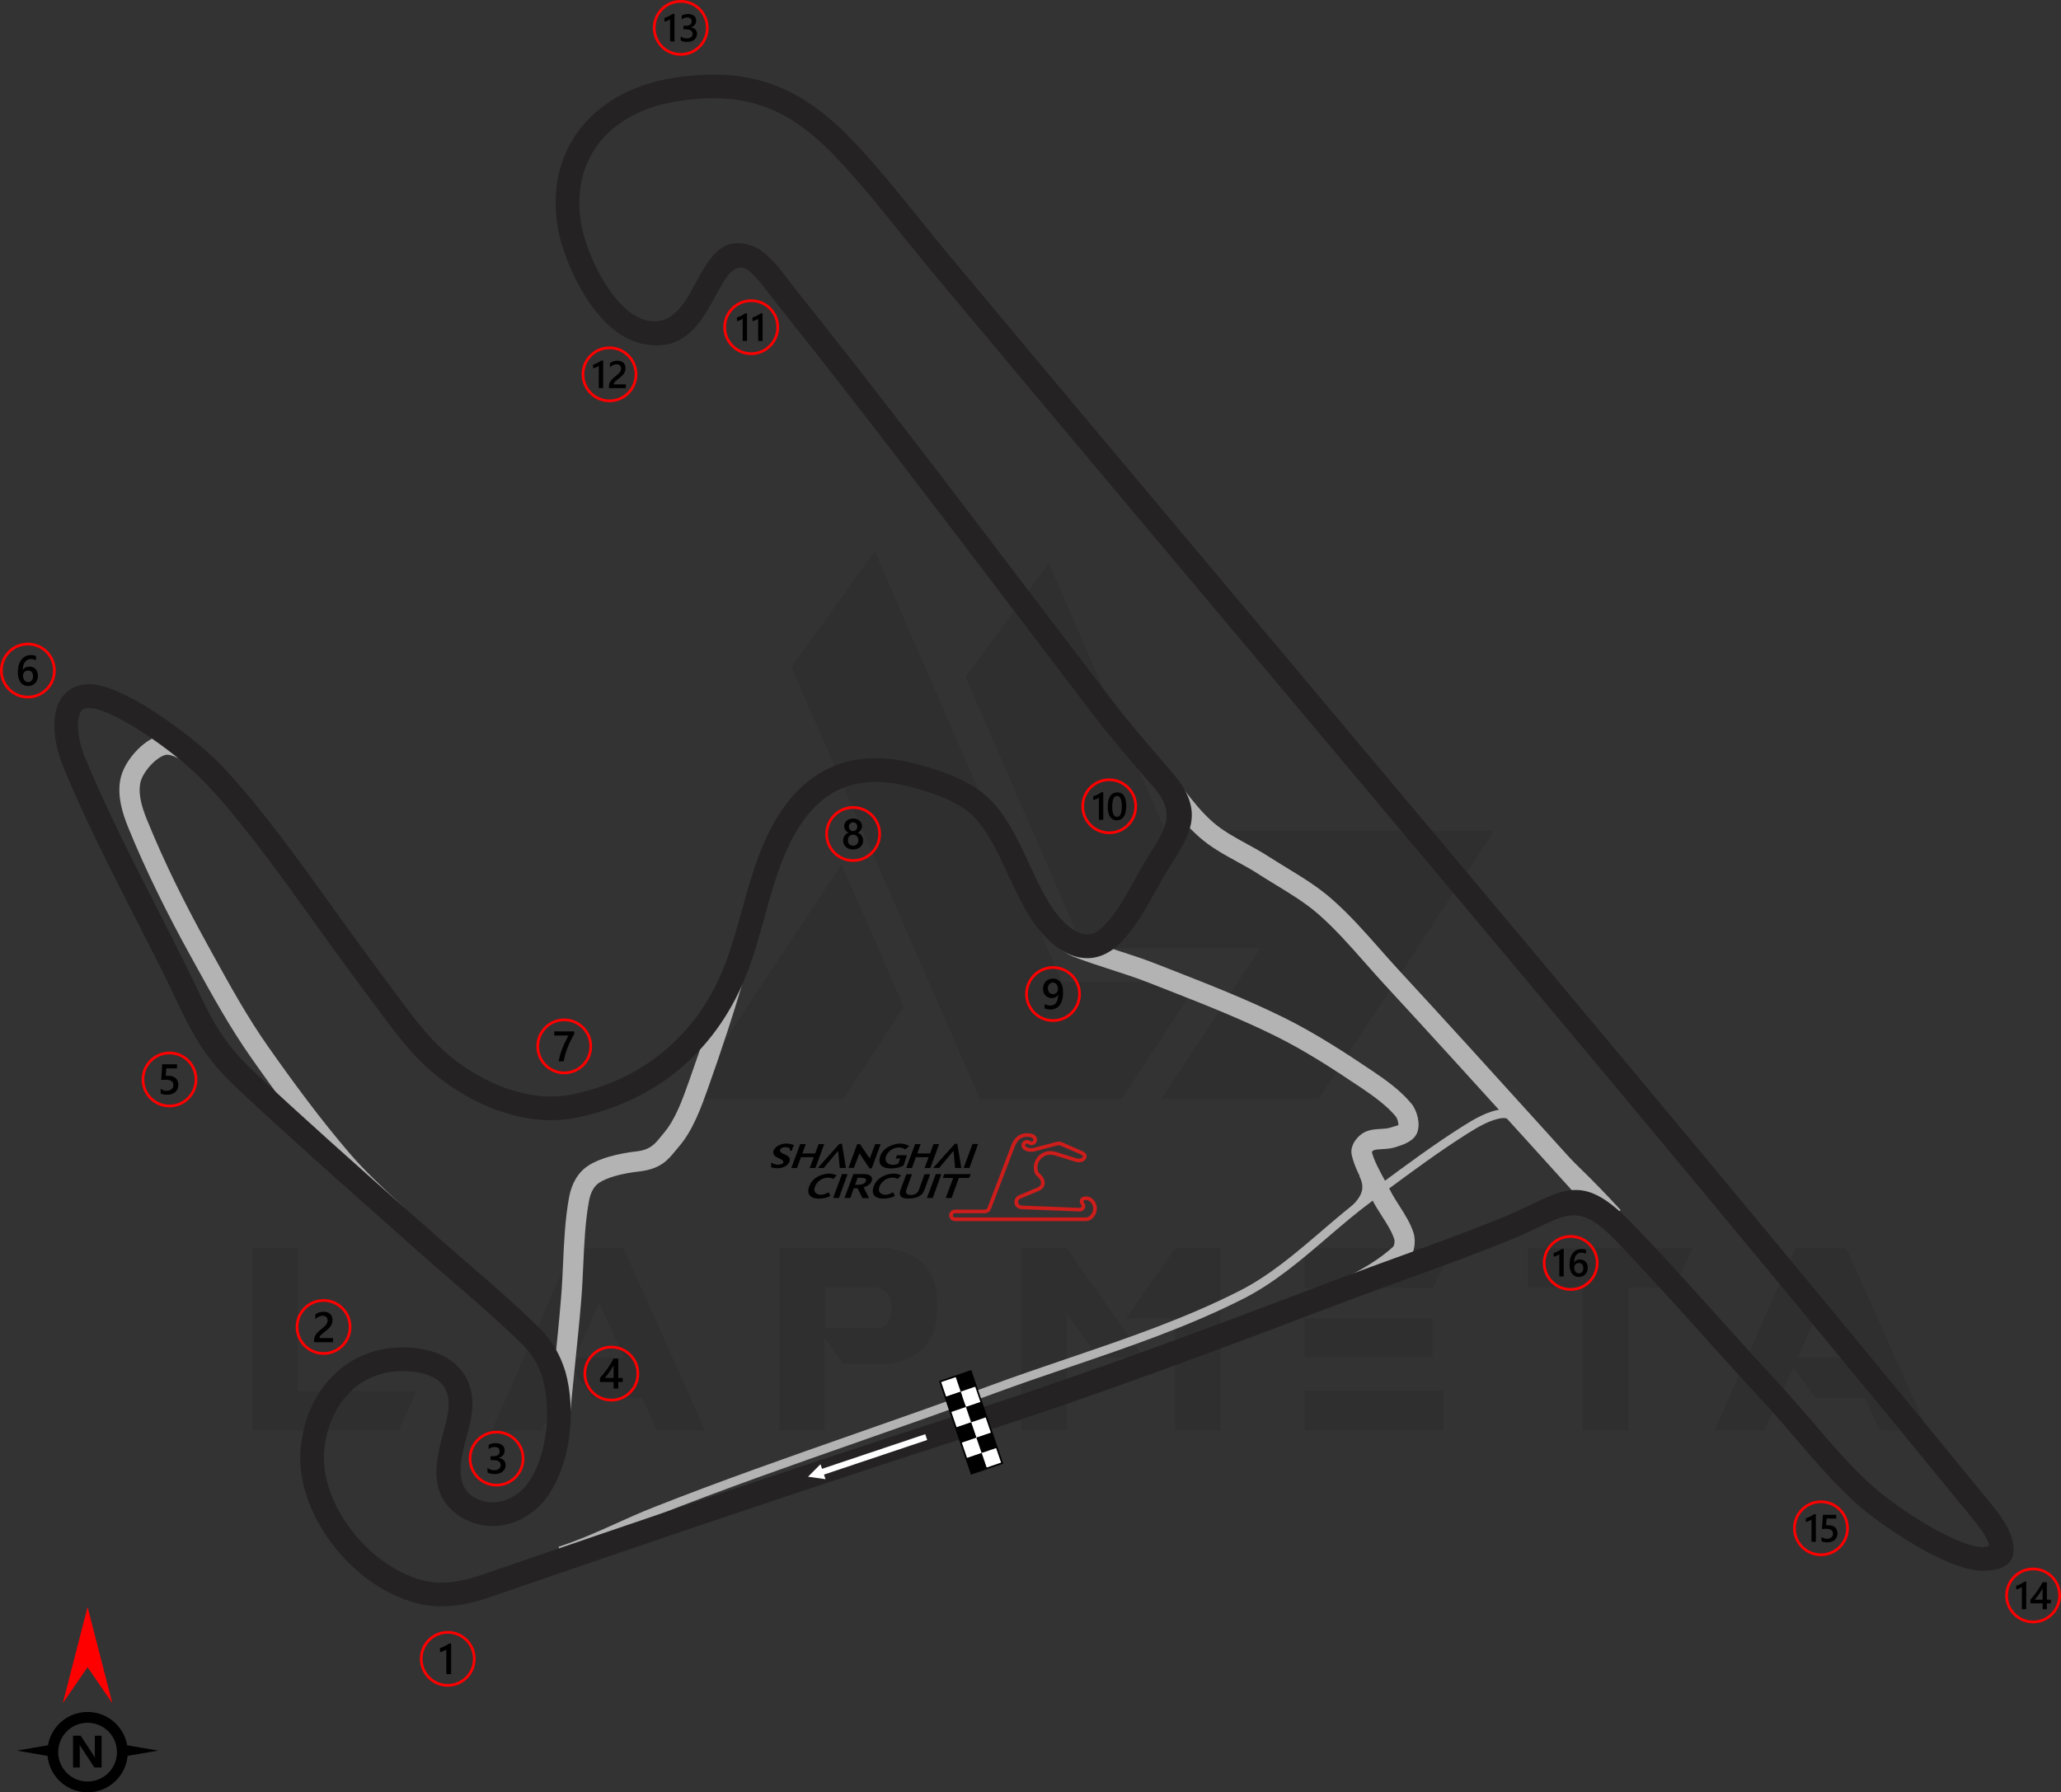 <?xml version="1.0" encoding="UTF-8"?>
<!DOCTYPE svg PUBLIC "-//W3C//DTD SVG 1.1//EN" "http://www.w3.org/Graphics/SVG/1.1/DTD/svg11.dtd">
<!-- Creator: CorelDRAW 2020 (64-Bit) -->
<svg xmlns="http://www.w3.org/2000/svg" xml:space="preserve" width="214.846mm" height="186.864mm" version="1.1" style="shape-rendering:geometricPrecision; text-rendering:geometricPrecision; image-rendering:optimizeQuality; fill-rule:evenodd; clip-rule:evenodd"
viewBox="0 0 5407.66 4703.36"
 xmlns:xlink="http://www.w3.org/1999/xlink"
 xmlns:xodm="http://www.corel.com/coreldraw/odm/2003">
 <rect x="0" y="0" width="5407.66" height="4703.36" fill="#333333" stroke="none"/>
 <defs>
  <style type="text/css">
   <![CDATA[
    .fil4 {fill:black}
    .fil5 {fill:white}
    .fil2 {fill:#242222;fill-rule:nonzero}
    .fil6 {fill:black;fill-rule:nonzero}
    .fil1 {fill:#B3B3B3;fill-rule:nonzero}
    .fil8 {fill:#CE1D1B;fill-rule:nonzero}
    .fil3 {fill:red;fill-rule:nonzero}
    .fil7 {fill:white;fill-rule:nonzero}
    .fil0 {fill:black;fill-opacity:0.071}
   ]]>
  </style>
 </defs>
 <g id="Layer_x0020_1">
  <path class="fil0" d="M662.53 3753.61l0 -478.94 118.94 0 0 375.07 312.42 0 -47.58 103.88 -383.79 0zm1413.84 -2003l494.8 1133.93 371.9 0 202.2 -308.46 -359.21 0 -490.84 -1129.96 -218.86 304.49zm675.6 -272.78l305.29 701.76 863.53 0 -460.71 704.15 -412.34 0 0 -0.79 258.5 -394.89 -463.88 0 -309.25 -712.07 218.86 -298.15zm-380.62 1164.06l-158.59 242.65 -412.33 0 0 -0.79 407.58 -616.13 163.35 374.27zm-520.97 1112.52l-126.87 0 -38.85 -86.43 -129.25 0 -58.68 -80.09 -75.33 166.52 -131.63 0 212.51 -478.94 134.01 0 214.1 478.94zm-213.31 -191.9l-65.02 -142.73 -63.44 142.73 128.46 0zm527.32 -77.71l144.32 0c20.62,-6.35 30.92,-25.38 30.13,-57.09 0,-26.17 -12.69,-42.82 -39.65,-49.16l-134.8 0 0 106.26zm47.58 95.16l-48.37 -69.78 0 243.44 -118.94 0 0 -478.94 286.26 0c84.05,15.07 126.87,60.26 127.66,137.18l0 28.55c-0.79,77.71 -42.82,124.49 -126.08,138.77l-120.53 -0 0 0.8zm788.99 -17.45l-118.94 0 -82.47 -114.18 -0 305.29 -119.73 0 0 -478.94 118.94 0 202.21 287.84zm82.47 -287.05l118.94 0 0 478.15 -119.74 0 0 -293.39 -129.25 0 130.05 -184.76zm704.14 374.28l0 103.88 -363.97 0 0 -103.88 363.97 0zm-28.55 -190.31l0 102.29 -335.42 0 0 -102.29 335.42 0zm52.33 -183.97l-52.33 104.67 -335.42 0 0 -104.67 387.75 0zm340.97 103.08l-143.52 0 0 -103.08 432.16 0 -48.37 103.08 -119.74 0 0 375.07 -119.74 0 0 -375.07 -0.79 0zm906.35 375.86l-126.87 0 -38.85 -86.43 -129.25 0 -58.68 -80.09 -75.33 166.52 -131.63 0 212.51 -478.94 134.01 0 214.1 478.94zm-213.31 -191.9l-65.02 -142.73 -63.44 142.73 128.46 0z"/>
  <g id="_2389004706960">
   <path class="fil1" d="M3588.04 3077.17c7.2,15.96 12.34,32.47 7.84,52.21 -4.29,18.86 -19.98,37.62 -49.05,62.12l-12.34 -15.46c24.79,-20.9 35.77,-37.48 39,-51.7 3.04,-13.34 -0.94,-25.6 -6.41,-37.73l20.96 -9.44z"/>
   <g>
    <path class="fil1" d="M1090.11 3271.53c-25.58,-25.87 -52.9,-51.36 -80.2,-76.85 -45.6,-42.55 -91.18,-85.08 -132.32,-132.92 -39.25,-45.63 -76.59,-92.57 -112.63,-140.2 -35.95,-47.51 -70.93,-96.15 -105.35,-145.07 -55.61,-79 -101.47,-162.23 -147.64,-246.01l-11.5 -20.86c-29.86,-54.08 -59.17,-109.83 -87.27,-167.3 -28.06,-57.39 -54.14,-114.92 -77.29,-172.11l0 -0.11c-7.5,-18.56 -14.11,-37.62 -18.22,-56.97 -4.36,-20.52 -5.94,-41.3 -2.94,-62.06 2.19,-15.34 7.89,-30.19 15.72,-44.05 8.54,-15.12 19.52,-28.86 31.06,-40.54l0.1 -0.11c9.45,-9.54 21.48,-19.39 34.36,-26.64 11.91,-6.7 24.88,-11.39 38,-12.22 15.3,-1 30.82,2.83 46.94,9.89 14.08,6.17 28.48,14.7 43.69,24.47l-28.72 44.74c-13.29,-8.53 -25.47,-15.81 -36.2,-20.51 -8.69,-3.81 -16.24,-5.93 -22.38,-5.52 -4.37,0.28 -9.74,2.43 -15.31,5.56 -8.36,4.71 -16.35,11.27 -22.71,17.69 -8.7,8.82 -16.74,18.79 -22.63,29.2 -4.67,8.27 -8.04,16.91 -9.27,25.53 -2.02,14.05 -0.83,28.71 2.32,43.54 3.4,15.98 9.04,32.18 15.48,48.14l0.04 -0.02c23.28,57.52 48.74,113.8 75.62,168.79 26.85,54.9 55.93,110.11 86.24,165.01l11.5 20.86c45.46,82.5 90.62,164.46 144.51,241.01 33.9,48.18 68.47,96.24 104.31,143.61 35.75,47.25 72.47,93.43 110.55,137.7 39.03,45.38 83.58,86.95 128.16,128.55 27.43,25.6 54.87,51.21 81.87,78.52l-37.88 37.25z"/>
    <path class="fil1" d="M1440.68 3732.88c4.22,-49.72 9.8,-104.23 15.37,-158.76 5.61,-54.93 11.23,-109.86 16.08,-168.63 2.57,-31.2 3.89,-60.31 5.21,-89.4 2.67,-58.75 5.33,-117.5 15.94,-174.82 3.19,-17.26 8.85,-33.57 17.4,-47.85 8.37,-13.98 19.38,-25.93 33.39,-34.93 15.34,-9.83 34.41,-17.46 54.51,-23.27 23.79,-6.87 49.02,-11.25 70.85,-13.7 36.28,-4.12 48.49,-19.14 62.72,-36.65 3.12,-3.84 6.32,-7.78 9.35,-11.3l0 -0.1c14.81,-17.2 26.87,-38.61 37.25,-61.39 10.68,-23.45 20.03,-49.5 28.74,-74.02 18.17,-51.17 35.51,-101.67 52.04,-152.35 16.97,-52.02 32.81,-103.13 47.43,-153.88l50.99 14.57c-15.64,54.27 -31.55,105.78 -47.85,155.75 -16.74,51.31 -34.21,102.2 -52.46,153.6 -8.93,25.11 -18.53,51.87 -30.61,78.39 -12.39,27.19 -26.95,52.95 -45.15,74.09l-0.05 -0.04c-3.21,3.74 -5.87,7 -8.46,10.19 -21.62,26.6 -40.17,49.43 -98.1,56.01 -19.53,2.19 -41.7,6 -61.9,11.83 -15.47,4.47 -29.76,10.09 -40.57,17.02 -6.83,4.39 -12.29,10.37 -16.53,17.45 -5.16,8.62 -8.66,18.93 -10.74,30.16 -9.94,53.74 -12.52,110.63 -15.11,167.54 -1.42,31.4 -2.85,62.81 -5.21,91.48 -4.43,53.68 -10.36,111.69 -16.28,169.68 -5.23,51.12 -10.45,102.24 -15.16,157.72l-53.07 -4.37z"/>
    <path class="fil1" d="M2797.78 2433.2c5.14,5.73 11.71,11.34 18.34,16.14 7.41,5.37 14.26,9.4 18.93,11.27l0.02 -0.05c32.18,12.7 64.9,23.26 97.64,33.83 33.91,10.95 67.87,21.91 100.54,34.77l39.52 15.49c100.21,39.23 200.79,78.62 297.64,126.6 40.4,20.01 79.92,42.6 118.78,66.53 38.61,23.78 76.07,48.57 113.02,73.42 17.77,11.96 35.95,24.69 52.9,38.35 17.61,14.2 34.15,29.58 48.04,46.5l0.11 0c7.76,9.47 13.71,23.03 16.64,36.28 3.09,13.98 2.96,28.79 -1.6,40.12 -9.11,22.74 -36.51,31.47 -55.76,37.6l-0.85 0.27c-12.16,3.87 -23.72,4.54 -35.13,5.19 -9.12,0.52 -18.13,1.03 -22.77,3.34l-0.1 0c-1.25,0.62 -2.87,2.25 -4.26,4.31 5.96,22.67 19.67,47.86 33.13,72.59 5.41,9.94 10.79,19.82 15.19,28.47l0.04 -0.02c7,13.77 15.19,26.56 23.34,39.3 14.83,23.17 29.57,46.21 37.7,71.82l-0.06 0.02c3.8,11.96 4.27,26.73 1.44,40.07 -2.83,13.36 -9.14,26.28 -19.01,35.32 -20.3,18.6 -43.19,35.6 -67.53,50.94 -26.68,16.81 -55.09,31.74 -83.77,44.71l-21.85 -48.49c26.81,-12.13 53.08,-25.89 77.32,-41.18 22.03,-13.89 42.41,-28.96 60.04,-45.11 1.07,-0.98 2.04,-3.74 2.78,-7.22 1.02,-4.83 1.03,-9.61 -0.03,-12.93l-0.1 -0.11c-6.2,-19.55 -18.9,-39.38 -31.67,-59.33 -9.34,-14.59 -18.71,-29.24 -26.05,-43.67l0 -0.11c-4.91,-9.67 -9.65,-18.35 -14.4,-27.1 -15.96,-29.31 -32.23,-59.2 -39.23,-89.99 -2.85,-12.49 0.84,-25.31 7.71,-36.09 6.41,-10.06 16.42,-19.21 25.67,-23.83l-0.02 -0.04c14.23,-7.08 28.81,-7.91 43.58,-8.75 8.23,-0.47 16.55,-0.94 22.03,-2.69l0.85 -0.27c9.34,-2.97 22.3,-6.39 22.46,-6.8 0.47,-1.16 0.05,-4.6 -0.9,-8.91 -1.22,-5.52 -3.39,-10.79 -6.03,-14.01l0.06 -0.05c-11.21,-13.64 -25.16,-26.54 -40.3,-38.74 -15.82,-12.75 -32.7,-24.57 -49.16,-35.64 -36.79,-24.74 -73.92,-49.33 -111.35,-72.38 -37.18,-22.9 -75.2,-44.61 -114.42,-64.03 -94.52,-46.83 -194.18,-85.85 -293.48,-124.73l-39.52 -15.49c-32.18,-12.67 -64.82,-23.2 -97.42,-33.73 -34.07,-10.99 -68.1,-21.98 -100.77,-34.87l-0.1 -0.1c-8.8,-3.49 -20.01,-9.82 -30.7,-17.56 -9.39,-6.8 -18.89,-14.97 -26.67,-23.64l39.54 -35.59z"/>
    <path class="fil1" d="M3044.38 1997.84c27.94,30.71 47.82,56.03 65.7,78.8 23.38,29.77 43.19,55.01 71.97,80.45 25.3,22.32 57.19,39.8 89.13,57.31 19.28,10.56 38.58,21.15 57.99,33.69l0.02 -0.03c15.4,9.95 30.76,19.31 46.11,28.68 40.81,24.89 81.69,49.82 118.33,81.82 45.94,40.1 86.24,85.77 126.51,131.39 15.68,17.77 31.37,35.55 49.41,55.1 61.81,66.98 122.65,133.43 183.45,200.17 49.36,54.18 114.36,125.9 185.87,204.89l267.9 295.78 -39.34 35.59 -267.9 -295.78c-54.16,-59.83 -112.63,-124.28 -185.87,-204.68 -61.81,-67.84 -122.76,-134.42 -183.24,-199.96 -15.56,-16.86 -32.8,-36.39 -50.04,-55.93 -39.1,-44.29 -78.24,-88.64 -121.72,-126.6 -32.96,-28.79 -72.04,-52.62 -111.04,-76.41 -15.96,-9.73 -31.92,-19.46 -47.16,-29.31l-0.11 -0.1c-16.84,-10.89 -35.82,-21.29 -54.78,-31.68 -34.3,-18.8 -68.56,-37.57 -98.71,-64.18 -32.93,-29.11 -53.89,-55.81 -78.63,-87.31 -17.41,-22.18 -36.78,-46.85 -63.2,-75.89l39.34 -35.8z"/>
    <path class="fil1" d="M4235.25 3190.86c-36.23,-39.77 -74.44,-78.9 -113.42,-116.67 -41.87,-40.57 -84.71,-79.64 -127.03,-116.3 -8.37,-7.24 -18.85,-14.42 -29.66,-19.06 -8.13,-3.5 -16.26,-5.48 -23.37,-4.73 -14.86,1.57 -30.61,7.26 -46.21,14.78 -16.18,7.81 -32.17,17.59 -46.91,26.92 -73.95,46.84 -145.06,99.48 -215.93,151.94l-32.87 24.31c-40.09,29.58 -78.5,62.46 -116.86,95.32 -69.67,59.66 -139.27,119.26 -219.94,160.3 -144.65,73.58 -300.57,126.62 -456.32,179.59 -66.71,22.69 -133.39,45.37 -199.4,69.77 -115.95,42.85 -234.15,84.25 -352.33,125.65 -178.44,62.5 -356.87,124.99 -533.23,194.74 -35.1,13.88 -66.2,27.92 -96.93,41.79 -47.51,21.44 -94.16,42.5 -152.04,61.62l-7.19 -21.85c56.9,-18.79 102.92,-39.56 149.79,-60.72 31.22,-14.09 62.83,-28.36 97.92,-42.24 175.44,-69.38 354.78,-132.19 534.13,-195.01 117.11,-41.02 234.25,-82.04 351.98,-125.56 65.78,-24.31 132.85,-47.12 199.94,-69.94 154.87,-52.68 309.92,-105.42 453.27,-178.33 78.37,-39.87 146.87,-98.53 215.44,-157.24 38.72,-33.16 77.46,-66.34 118.21,-96.4l32.78 -24.22c71.24,-52.73 142.72,-105.65 217.37,-152.93 15.34,-9.71 32.02,-19.9 49.16,-28.18 17.73,-8.55 35.98,-15.05 53.86,-16.94 11.38,-1.2 23.36,1.53 34.79,6.44 13.03,5.6 25.6,14.19 35.59,22.84 42.69,36.98 85.87,76.36 128.02,117.2 39.49,38.26 78.04,77.73 114.41,117.65l-17 15.47z"/>
    <path class="fil2" d="M2551.15 3766.7c-211.73,67.99 -421.92,137.53 -631.71,208.13 -200.77,67.56 -413.07,140.26 -629.57,214.72 -52.21,17.96 -97.46,27.5 -143.08,25.48 -46.16,-2.04 -91.08,-15.88 -141.75,-44.7 -64.14,-36.48 -124.15,-96.14 -164.54,-165.26 -37.34,-63.91 -58.36,-136.49 -51.27,-207.46 7.96,-79.72 41.64,-149.85 94.9,-197.45 50.94,-45.53 119.03,-70.29 199,-63.23 6.43,0.57 13.31,1.46 20.61,2.67 42.67,7.06 77.77,24.02 101.83,50.94 24.92,27.87 37.24,64.88 33.18,110.86 -0.42,4.71 -1.14,10.16 -2.16,16.36 -2.69,16.24 -7.22,33.34 -12.02,51.46 -14.96,56.48 -33.13,125.07 15.08,157.22 23.61,15.74 50.13,19.26 74.91,13.61 27.72,-6.32 53.45,-23.94 71.14,-48.81 24.24,-34.08 39.4,-79.56 46.02,-127.14 7.21,-51.84 4.13,-105.5 -8.49,-149.43l0.09 -0.03c-5.49,-17.04 -11.77,-31.33 -19.66,-44.54 -7.98,-13.37 -17.92,-26 -30.65,-39.64 -55.35,-55.16 -121.99,-112.79 -186.41,-168.5 -30.99,-26.8 -61.48,-53.17 -85.71,-74.72l-85.19 -75.79c-132.23,-117.37 -266.04,-236.14 -392.5,-354.61 -90.14,-84.44 -119.87,-146.82 -163.7,-238.79 -9.07,-19.03 -18.73,-39.3 -26.68,-55.38 -22.65,-45.81 -49.53,-98.52 -76.65,-151.68 -67.22,-131.8 -135.98,-266.62 -190.93,-400.75 -14.45,-35.25 -23.92,-77.82 -22.42,-114.41 0.97,-23.68 6.48,-45.58 17.98,-63.01 13.2,-20.02 32.91,-33.4 60.62,-36.5 19.41,-2.17 42.67,1.13 70.25,11.53 42.49,16.03 93.85,45.81 143.07,79.87 54.66,37.83 107.28,81.35 142.28,117.2 97.06,99.47 204.91,249.73 295.41,375.83 12.73,17.73 25.16,35.05 48.65,67.42 19.13,26.36 37.05,50.97 52.27,71.7 19.46,26.5 37.25,50.57 52.69,71.19 9.17,12.21 13.67,18.28 18.2,24.37 39.07,52.59 78.76,106.01 126.45,147.49l-0.05 0.06c46.81,40.65 105.21,75.83 167.27,96.15 53.18,17.42 108.77,23.84 161.44,13.17 96.96,-19.63 181.09,-60.49 249.57,-119.44 68.98,-59.38 122.13,-137.25 156.6,-230.39 16.12,-43.66 28.55,-88.51 40.96,-133.34 13.28,-47.97 26.57,-95.95 44.11,-142.64 35.67,-94.92 84.95,-169 152.92,-212.95 69.29,-44.8 155.75,-57.45 263.99,-28.07l-0.01 0.03c32.84,8.9 68.54,19.86 102.44,35.03 35.34,15.81 68.19,36.07 93.19,63.03 43.13,46.45 70.33,105.2 97.68,164.28 17.31,37.39 34.69,74.93 55.27,107.19 9.47,14.82 20.98,29.91 33.97,43.07 14.66,14.85 30.89,26.78 47.38,31.76 13.58,4.11 27.99,3.05 42.45,-6.19 4.72,-3.02 9.67,-7.02 14.83,-12.12 32.16,-31.74 57.61,-77.53 82.99,-123.2 7.51,-13.51 15.01,-27.01 21.55,-38.28 8.04,-13.86 15.56,-25.9 22.74,-37.42 35.94,-57.58 62.22,-99.7 8.78,-162.38 -10.88,-12.73 -21.73,-25.34 -32.53,-37.89l-0.06 0.05c-43.35,-50.37 -85.96,-99.87 -128.53,-155.48 -58.97,-77.09 -139.37,-182.9 -219.74,-288.65 -203.58,-267.91 -407.94,-536.84 -616.45,-797.62 -6.73,-8.42 -10.15,-12.94 -13.85,-17.82 -19.79,-26.13 -46.6,-61.53 -66.27,-68.78 -30.33,-11.19 -51.1,26.98 -74.14,69.32 -39.65,72.86 -83.81,154.03 -196.92,127.78 -51.36,-11.92 -95.45,-50.89 -130.49,-99.56 -43.52,-60.44 -73.91,-136.99 -85.96,-192.18l-0.12 -0.61c-0.75,-3.84 -1.64,-8.99 -2.66,-15.39 -16.04,-100.83 7.05,-187.88 58.72,-254.79 51.22,-66.32 130.09,-112.02 226.25,-130.88 4.47,-0.88 10.31,-1.89 17.5,-3.03 100.52,-15.99 184.43,-10.8 261.05,16.82 76.38,27.53 144.2,76.94 212.88,149.51 63.19,66.77 119.97,137.25 176.59,207.54 25.76,31.98 51.51,63.95 74.35,91.43l0.06 -0.05c310.64,371.97 593.51,708.58 876.43,1045.25 624.47,743.09 1249.06,1486.34 1859.6,2233.88 15.91,19.48 41.94,53.64 51.52,85.16 14.63,48.18 2.97,88.09 -77.22,87.49 -40.09,-0.3 -94.82,-22.25 -149.33,-51.96 -71.5,-38.97 -144.74,-91.97 -181.14,-124.82 -58.32,-52.64 -109.73,-112.75 -160.99,-172.7 -28.21,-32.99 -56.39,-65.95 -83.55,-95.32l-0.06 0.06c-54.41,-58.47 -106.83,-116.72 -159.29,-175 -76.33,-84.8 -152.74,-169.7 -229.6,-249.37 -84.57,-87.66 -121.28,-70.07 -197.64,-33.46 -22.53,10.8 -47.86,22.94 -75.6,34.21 -86.78,35.24 -177.37,68.15 -267.82,101 -51.67,18.77 -103.31,37.53 -155.85,57.37 -161.08,61.03 -322.27,122.04 -485.69,181.53 -162.46,59.15 -325.8,116.29 -490.8,169.45l-12.2 3.93zm-651.38 149.37c210.08,-70.7 420.52,-140.32 632.44,-208.37l12.2 -3.93c163.84,-52.78 326.53,-109.71 488.62,-168.72 161.13,-58.67 323.05,-119.94 484.96,-181.29 50.92,-19.23 103.73,-38.41 156.58,-57.61 88.56,-32.16 177.26,-64.38 265.63,-100.27 28.74,-11.67 51.74,-22.7 72.21,-32.51 103.59,-49.66 153.39,-73.53 269.01,46.33 79.03,81.93 155.09,166.43 231.06,250.83 53.21,59.12 106.38,118.19 158.56,174.27l0 0.12c30.44,32.91 57.86,64.98 85.32,97.08 49.8,58.24 99.73,116.62 155.41,166.87 33.92,30.62 102.33,80.09 169.24,116.56 46.68,25.44 91.42,44.22 119.95,44.43 15.48,0.11 19.02,-3.38 17.74,-7.61 -6.35,-20.89 -27.39,-48.17 -40.35,-64.04 -614.57,-752.47 -1236.78,-1492.89 -1858.87,-2233.15 -302.24,-359.66 -604.51,-719.34 -876.68,-1045.25l0 -0.12c-27.47,-33.05 -51.29,-62.62 -75.14,-92.23 -56.49,-70.12 -113.13,-140.44 -173.19,-203.9 -61.96,-65.47 -122.2,-109.71 -188.84,-133.73 -66.4,-23.94 -140.49,-28.22 -230.45,-13.91 -3.86,0.61 -8.98,1.55 -15.32,2.79 -81.3,15.95 -147.22,53.59 -189.1,107.82 -41.42,53.63 -59.76,124.36 -46.59,207.21 0.47,2.96 1.24,7.18 2.32,12.68 10.64,48.69 37.35,116.05 75.5,169.03 27.04,37.55 59.25,67.2 94.07,75.28 67.43,15.65 99.72,-43.68 128.69,-96.94 36.53,-67.14 69.45,-127.64 149.89,-97.97 36.8,13.57 69.95,57.34 94.43,89.66 5.94,7.84 11.42,15.08 12.64,16.6 209.44,261.94 413.81,530.89 617.42,798.84 66.2,87.12 132.18,173.94 219.74,288.41 40,52.26 82.8,101.98 126.35,152.57l0 0.12c10.82,12.57 21.69,25.2 32.59,37.96 82.99,97.35 46.59,155.69 -3.2,235.46 -7.27,11.66 -14.88,23.85 -21.77,35.72 -7.88,13.58 -14.48,25.45 -21.06,37.31 -27.55,49.58 -55.18,99.29 -93.67,137.28 -8.08,7.98 -16.45,14.65 -25.02,20.13 -31.76,20.3 -63.58,22.57 -93.68,13.47 -27.2,-8.22 -52.14,-26.05 -73.6,-47.79 -16.01,-16.21 -30.24,-34.89 -41.98,-53.26 -23.31,-36.54 -41.39,-75.59 -59.39,-114.47 -25.27,-54.58 -50.4,-108.86 -86.76,-148.02 -18.77,-20.25 -44.68,-36.01 -73.04,-48.7 -29.75,-13.32 -62.67,-23.36 -93.32,-31.66l-0.12 0c-89.89,-24.4 -159.88,-15.07 -214.22,20.06 -55.65,35.98 -97.19,99.78 -128.4,182.84 -16.7,44.45 -29.55,90.87 -42.41,137.3 -12.91,46.63 -25.83,93.27 -42.42,138.19 -38.24,103.36 -97.41,189.93 -174.32,256.13 -76.28,65.67 -169.98,111.18 -277.97,133.04 -64.02,12.97 -130.25,5.6 -192.76,-14.87 -70.2,-22.99 -136.07,-62.63 -188.7,-108.35l-0.12 0c-52.17,-45.38 -94.13,-101.85 -135.43,-157.44l-17.96 -24.13c-20.1,-26.85 -37.57,-50.41 -53.17,-71.67 -19.84,-27.02 -36.82,-50.32 -52.52,-71.94 -7.47,-10.29 -27.61,-38.35 -48.65,-67.67 -89.18,-124.25 -195.45,-272.31 -289.58,-368.79 -32.41,-33.21 -81.61,-73.84 -133.05,-109.44 -45.41,-31.43 -92.11,-58.64 -129.72,-72.83 -17.83,-6.73 -31.48,-9.02 -41.6,-7.89 -7.5,0.84 -12.57,4.07 -15.71,8.82 -4.85,7.35 -7.25,18.43 -7.78,31.45 -1.13,27.57 6.39,60.56 17.81,88.43 53.25,129.98 121.89,264.56 189,396.13 25.16,49.33 50.09,98.21 76.89,152.41 11.74,23.74 19.68,40.41 27.16,56.11 40.9,85.81 68.65,144.02 150.11,220.33 128.05,119.96 260.33,237.37 391.04,353.39 52.58,46.67 65.43,57.99 85.43,75.79 30.11,26.79 57.34,50.34 84.98,74.24 65.62,56.74 133.5,115.45 190.37,172.2l0.85 0.85c15.54,16.65 27.99,32.58 38.46,50.13 10.45,17.5 18.66,36.24 25.77,58.53l0.36 0.85c14.88,51.8 18.57,114.61 10.19,174.93 -7.89,56.78 -26.62,111.94 -56.94,154.57 -26.44,37.17 -65.51,63.64 -108.04,73.33 -40.51,9.23 -84.03,3.38 -122.98,-22.59 -85.03,-56.69 -60.65,-148.71 -40.58,-224.47 4.46,-16.84 8.67,-32.72 10.81,-45.63 0.56,-3.4 1.04,-7.33 1.43,-11.75 2.47,-27.93 -4.02,-49.29 -17.39,-64.25 -14.23,-15.92 -36.91,-26.27 -65.65,-31.03 -4.53,-0.75 -9.87,-1.4 -16,-1.94 -61.92,-5.47 -114,13.13 -152.39,47.45 -41.64,37.22 -68.08,93.13 -74.5,157.39 -5.69,56.93 12.01,116.59 43.26,170.07 35.06,60 86.65,111.5 141.48,142.68 41.73,23.74 77.77,35.09 113.83,36.68 36.6,1.62 74.89,-6.72 120.26,-22.33 204.13,-70.21 410.95,-140.99 630.05,-214.72z"/>
   </g>
  </g>
  <g id="_2389004712816">
   <path class="fil3" d="M1480.44 2672.68c20.2,0 38.49,8.19 51.72,21.43 13.23,13.23 21.42,31.53 21.42,51.72 0,20.2 -8.19,38.49 -21.42,51.72 -13.23,13.23 -31.53,21.42 -51.72,21.42 -20.2,0 -38.49,-8.19 -51.73,-21.42 -13.23,-13.23 -21.42,-31.53 -21.42,-51.72 0,-20.2 8.19,-38.49 21.43,-51.72 13.23,-13.23 31.53,-21.43 51.72,-21.43zm46.7 26.45c-11.95,-11.95 -28.46,-19.34 -46.7,-19.34 -18.24,0 -34.75,7.39 -46.7,19.34 -11.95,11.95 -19.34,28.46 -19.34,46.7 0,18.24 7.39,34.75 19.34,46.7 11.95,11.95 28.46,19.34 46.71,19.34 18.24,0 34.75,-7.39 46.7,-19.34 11.95,-11.95 19.34,-28.46 19.34,-46.7 0,-18.24 -7.39,-34.75 -19.34,-46.7z"/>
   <path class="fil4" d="M1506.67 2712.92c-3.29,6.02 -6.4,11.98 -9.31,17.87 -2.93,5.91 -5.57,11.81 -7.94,17.78 -2.38,5.95 -4.43,11.95 -6.19,17.98 -1.76,6.06 -3.1,12.22 -4.06,18.54l-13.3 0c0.88,-5.63 2.13,-11.23 3.76,-16.84 1.62,-5.61 3.53,-11.2 5.72,-16.8 2.19,-5.61 4.63,-11.24 7.36,-16.9 2.71,-5.66 5.61,-11.39 8.67,-17.14l-37.18 0 0 -10.84 52.47 0 0 6.36z"/>
  </g>
  <g id="_2389004715648">
   <path class="fil3" d="M73.15 1686.52c20.2,0 38.49,8.19 51.72,21.42 13.23,13.23 21.42,31.53 21.42,51.72 0,20.2 -8.19,38.49 -21.42,51.72 -13.23,13.23 -31.53,21.42 -51.72,21.42 -20.2,0 -38.49,-8.19 -51.72,-21.42 -13.23,-13.23 -21.42,-31.53 -21.42,-51.72 0,-20.2 8.19,-38.49 21.42,-51.72 13.23,-13.24 31.53,-21.42 51.72,-21.42zm46.7 26.45c-11.95,-11.95 -28.46,-19.34 -46.7,-19.34 -18.24,0 -34.75,7.39 -46.7,19.34 -11.95,11.95 -19.34,28.46 -19.34,46.7 0,18.24 7.39,34.75 19.34,46.7 11.95,11.95 28.46,19.34 46.7,19.34 18.24,0 34.75,-7.39 46.7,-19.34 11.95,-11.95 19.34,-28.46 19.34,-46.7 0,-18.24 -7.39,-34.75 -19.34,-46.7z"/>
   <path class="fil4" d="M99.51 1773.66c0,3.94 -0.65,7.55 -1.95,10.8 -1.29,3.23 -3.08,6.04 -5.38,8.39 -2.3,2.36 -5.03,4.19 -8.19,5.48 -3.16,1.31 -6.58,1.94 -10.28,1.94 -3.94,0 -7.57,-0.77 -10.86,-2.3 -3.31,-1.54 -6.15,-3.81 -8.54,-6.84 -2.39,-3.03 -4.24,-6.8 -5.57,-11.31 -1.31,-4.5 -1.96,-9.74 -1.96,-15.68 0,-7.27 0.86,-13.72 2.6,-19.35 1.74,-5.61 4.11,-10.32 7.14,-14.11 3.03,-3.81 6.6,-6.69 10.69,-8.66 4.08,-1.98 8.5,-2.97 13.25,-2.97 2.95,0 5.65,0.2 8.07,0.61 2.43,0.4 4.38,0.96 5.83,1.65l0 11.44c-1.87,-0.95 -3.85,-1.76 -5.98,-2.41 -2.11,-0.66 -4.54,-0.99 -7.27,-0.99 -3.07,0 -5.91,0.62 -8.49,1.87 -2.6,1.23 -4.84,3.04 -6.71,5.44 -1.89,2.39 -3.36,5.36 -4.45,8.88 -1.07,3.52 -1.63,7.59 -1.66,12.19l0.33 0c1.68,-2.6 3.95,-4.64 6.81,-6.13 2.88,-1.5 6.24,-2.24 10.11,-2.24 3.44,0 6.53,0.54 9.29,1.66 2.75,1.12 5.11,2.71 7.05,4.82 1.97,2.09 3.48,4.66 4.52,7.66 1.07,3.01 1.59,6.4 1.59,10.15zm-12.8 1.04c0,-2.26 -0.28,-4.32 -0.81,-6.18 -0.52,-1.87 -1.33,-3.46 -2.41,-4.78 -1.06,-1.35 -2.43,-2.37 -4.05,-3.1 -1.61,-0.73 -3.53,-1.09 -5.72,-1.09 -2.19,0 -4.11,0.39 -5.78,1.18 -1.66,0.79 -3.05,1.81 -4.19,3.09 -1.14,1.27 -1.98,2.75 -2.54,4.37 -0.56,1.64 -0.86,3.32 -0.86,5.05 0,1.87 0.28,3.77 0.81,5.72 0.52,1.96 1.35,3.74 2.43,5.34 1.1,1.61 2.5,2.92 4.19,3.96 1.7,1.05 3.72,1.57 6.06,1.57 2.07,0 3.92,-0.39 5.53,-1.16 1.61,-0.77 2.95,-1.83 4.01,-3.18 1.09,-1.35 1.91,-2.96 2.47,-4.79 0.56,-1.85 0.86,-3.85 0.86,-6z"/>
  </g>
  <g id="_2389004715168">
   <path class="fil3" d="M444.71 2759.59c20.2,0 38.49,8.19 51.72,21.42 13.23,13.24 21.42,31.53 21.42,51.72 0,20.2 -8.19,38.49 -21.42,51.72 -13.24,13.23 -31.53,21.42 -51.72,21.42 -20.2,0 -38.48,-8.19 -51.72,-21.42 -13.23,-13.24 -21.42,-31.53 -21.42,-51.72 0,-20.2 8.19,-38.49 21.42,-51.72 13.23,-13.23 31.53,-21.42 51.72,-21.42zm46.7 26.45c-11.95,-11.95 -28.46,-19.34 -46.7,-19.34 -18.24,0 -34.75,7.39 -46.7,19.34 -11.95,11.95 -19.34,28.46 -19.34,46.7 0,18.24 7.39,34.75 19.34,46.7 11.95,11.95 28.46,19.34 46.7,19.34 18.24,0 34.75,-7.39 46.7,-19.34 11.95,-11.95 19.34,-28.46 19.34,-46.7 0,-18.24 -7.39,-34.75 -19.34,-46.7z"/>
   <path class="fil4" d="M421.51 2869.47l0 -12.21c5.16,3.48 10.38,5.2 15.67,5.2 5.32,0 9.62,-1.34 12.86,-4.08 3.25,-2.71 4.88,-6.34 4.88,-10.88 0,-4.45 -1.64,-7.91 -4.95,-10.39 -3.31,-2.49 -8.03,-3.72 -14.21,-3.72 -2.11,0 -6.41,0.2 -12.88,0.65l2.8 -41.29 38.65 0 0 10.84 -28.09 0 -1.31 19.66c2.52,-0.15 4.8,-0.22 6.84,-0.22 8.32,0 14.77,2.13 19.31,6.41 4.54,4.26 6.82,10.11 6.82,17.52 0,7.77 -2.62,14.02 -7.81,18.71 -5.2,4.69 -12.36,7.03 -21.44,7.03 -7.66,0 -13.38,-1.07 -17.14,-3.23z"/>
  </g>
  <g id="_2389004715360">
   <path class="fil3" d="M1302.87 3754.46c20.2,0 38.49,8.19 51.72,21.42 13.23,13.23 21.42,31.53 21.42,51.72 0,20.2 -8.19,38.49 -21.42,51.72 -13.23,13.23 -31.53,21.42 -51.72,21.42 -20.2,0 -38.49,-8.19 -51.72,-21.42 -13.23,-13.23 -21.42,-31.53 -21.42,-51.72 0,-20.2 8.19,-38.49 21.42,-51.72 13.23,-13.23 31.53,-21.42 51.72,-21.42zm46.7 26.45c-11.95,-11.95 -28.46,-19.34 -46.7,-19.34 -18.24,0 -34.75,7.39 -46.7,19.34 -11.95,11.95 -19.34,28.46 -19.34,46.7 0,18.24 7.39,34.75 19.34,46.7 11.95,11.95 28.46,19.34 46.7,19.34 18.24,0 34.75,-7.39 46.7,-19.34 11.95,-11.95 19.34,-28.46 19.34,-46.7 0,-18.24 -7.39,-34.75 -19.34,-46.7z"/>
   <path class="fil4" d="M1279.14 3863.98l0 -11.94c5.12,4.05 10.88,6.07 17.31,6.07 5.22,0 9.4,-1.18 12.52,-3.55 3.13,-2.37 4.68,-5.59 4.68,-9.65 0,-8.9 -6.81,-13.36 -20.43,-13.36l-6.08 0 0 -10.19 5.82 0c12.07,0 18.11,-4.18 18.11,-12.58 0,-7.74 -4.71,-11.61 -14.11,-11.61 -5.27,0 -10.21,1.87 -14.84,5.63l0 -11.27c5.33,-2.99 11.63,-4.51 18.88,-4.51 6.97,0 12.56,1.76 16.77,5.27 4.19,3.49 6.3,7.98 6.3,13.46 0,10.33 -5.27,16.99 -15.78,19.94l0 0.23c5.66,0.54 10.13,2.52 13.42,5.93 3.29,3.42 4.92,7.68 4.92,12.79 0,7.05 -2.64,12.75 -7.92,17.06 -5.31,4.34 -12.28,6.49 -20.93,6.49 -7.78,0 -13.98,-1.4 -18.62,-4.21z"/>
  </g>
  <g id="_2389004716560">
   <path class="fil3" d="M1604.11 3531.4c20.2,0 38.49,8.19 51.72,21.42 13.23,13.24 21.42,31.53 21.42,51.72 0,20.2 -8.19,38.49 -21.42,51.72 -13.23,13.23 -31.53,21.42 -51.72,21.42 -20.2,0 -38.49,-8.19 -51.72,-21.42 -13.23,-13.24 -21.42,-31.53 -21.42,-51.72 0,-20.2 8.19,-38.49 21.42,-51.72 13.23,-13.23 31.53,-21.42 51.72,-21.42zm46.7 26.45c-11.95,-11.95 -28.46,-19.34 -46.7,-19.34 -18.24,0 -34.75,7.39 -46.7,19.34 -11.95,11.95 -19.34,28.46 -19.34,46.7 0,18.24 7.39,34.75 19.34,46.7 11.95,11.95 28.46,19.34 46.7,19.34 18.24,0 34.75,-7.39 46.7,-19.34 11.95,-11.95 19.34,-28.46 19.34,-46.7 0,-18.24 -7.39,-34.75 -19.34,-46.7z"/>
   <path class="fil4" d="M1622.21 3565.29l0 50.71 11.66 0 0 10.56 -11.66 0 0 17.25 -12.32 0 0 -17.25 -35.56 0 0 -10.67c3.22,-3.63 6.51,-7.54 9.89,-11.76 3.38,-4.2 6.63,-8.52 9.76,-12.91 3.12,-4.39 6,-8.8 8.67,-13.21 2.67,-4.43 4.92,-8.65 6.73,-12.71l12.82 0zm-12.32 50.71l0 -32.98c-3.98,7.16 -7.93,13.4 -11.81,18.73 -3.89,5.33 -7.52,10.08 -10.92,14.24l22.73 0z"/>
  </g>
  <g id="_2389004716944">
   <path class="fil3" d="M2238.48 2115.42c20.2,0 38.49,8.19 51.72,21.42 13.23,13.24 21.42,31.53 21.42,51.72 0,20.2 -8.19,38.49 -21.42,51.72 -13.23,13.23 -31.53,21.42 -51.72,21.42 -20.2,0 -38.49,-8.19 -51.72,-21.42 -13.23,-13.23 -21.42,-31.53 -21.42,-51.72 0,-20.2 8.19,-38.49 21.42,-51.72 13.23,-13.23 31.53,-21.42 51.72,-21.42zm46.7 26.45c-11.95,-11.95 -28.46,-19.34 -46.7,-19.34 -18.24,0 -34.75,7.39 -46.7,19.34 -11.95,11.95 -19.34,28.46 -19.34,46.7 0,18.24 7.39,34.75 19.34,46.7 11.95,11.95 28.46,19.34 46.7,19.34 18.24,0 34.75,-7.39 46.7,-19.34 11.95,-11.95 19.34,-28.46 19.34,-46.7 0,-18.24 -7.39,-34.75 -19.34,-46.7z"/>
   <path class="fil4" d="M2212.31 2205.96c0,-2.26 0.28,-4.45 0.84,-6.56 0.56,-2.13 1.42,-4.08 2.54,-5.87 1.14,-1.8 2.56,-3.4 4.28,-4.83 1.72,-1.42 3.72,-2.56 6.02,-3.44 -3.4,-1.91 -6.09,-4.33 -8.11,-7.31 -2,-2.99 -3.01,-6.28 -3.01,-9.89 0,-2.9 0.6,-5.55 1.79,-8 1.18,-2.45 2.82,-4.56 4.91,-6.36 2.11,-1.8 4.58,-3.18 7.42,-4.19 2.86,-1.01 5.97,-1.52 9.31,-1.52 3.4,0 6.52,0.52 9.4,1.54 2.86,1.03 5.34,2.43 7.44,4.23 2.09,1.79 3.74,3.91 4.9,6.35 1.18,2.45 1.75,5.08 1.75,7.94 0,3.61 -1.01,6.9 -3.01,9.89 -2.02,2.97 -4.67,5.4 -8,7.31 2.26,0.88 4.26,2.02 6,3.42 1.74,1.4 3.18,2.99 4.35,4.78 1.16,1.79 2.04,3.74 2.64,5.87 0.58,2.11 0.86,4.32 0.86,6.62 0,3.44 -0.64,6.58 -1.91,9.42 -1.29,2.84 -3.07,5.29 -5.37,7.3 -2.3,2.04 -5.06,3.61 -8.28,4.75 -3.19,1.12 -6.75,1.68 -10.62,1.68 -3.83,0 -7.35,-0.56 -10.54,-1.68 -3.19,-1.14 -5.95,-2.71 -8.26,-4.75 -2.32,-2.02 -4.13,-4.47 -5.42,-7.3 -1.31,-2.84 -1.95,-5.99 -1.95,-9.42zm12.38 -1.08c0,2.23 0.32,4.23 0.97,6.02 0.67,1.79 1.59,3.31 2.8,4.54 1.2,1.23 2.65,2.19 4.36,2.84 1.7,0.65 3.59,0.99 5.66,0.99 2,0 3.85,-0.34 5.53,-1.01 1.68,-0.67 3.12,-1.64 4.35,-2.89 1.22,-1.27 2.19,-2.79 2.88,-4.56 0.69,-1.76 1.03,-3.74 1.03,-5.93 0,-2.02 -0.31,-3.91 -0.97,-5.68 -0.67,-1.76 -1.59,-3.31 -2.8,-4.62 -1.2,-1.33 -2.66,-2.36 -4.36,-3.12 -1.7,-0.77 -3.59,-1.16 -5.66,-1.16 -1.96,0 -3.81,0.35 -5.49,1.06 -1.7,0.71 -3.16,1.72 -4.39,3.01 -1.22,1.31 -2.17,2.84 -2.88,4.64 -0.69,1.79 -1.03,3.74 -1.03,5.87zm2.67 -35.49c0,1.65 0.3,3.16 0.88,4.58 0.58,1.4 1.36,2.62 2.35,3.66 0.99,1.05 2.15,1.85 3.48,2.43 1.32,0.6 2.77,0.88 4.3,0.88 1.54,0 2.97,-0.3 4.3,-0.9 1.32,-0.6 2.5,-1.42 3.51,-2.47 0.99,-1.05 1.8,-2.26 2.38,-3.66 0.58,-1.4 0.88,-2.91 0.88,-4.52 0,-1.64 -0.28,-3.18 -0.84,-4.6 -0.58,-1.42 -1.35,-2.65 -2.34,-3.66 -0.99,-1.03 -2.15,-1.83 -3.5,-2.41 -1.37,-0.58 -2.82,-0.88 -4.39,-0.88 -1.64,0 -3.14,0.3 -4.49,0.9 -1.35,0.59 -2.51,1.44 -3.48,2.5 -0.97,1.05 -1.72,2.28 -2.24,3.68 -0.54,1.4 -0.8,2.9 -0.8,4.47z"/>
  </g>
  <g id="_2389004718480">
   <path class="fil3" d="M1786.13 0c20.2,0 38.49,8.19 51.72,21.42 13.23,13.23 21.42,31.53 21.42,51.72 0,20.2 -8.19,38.49 -21.42,51.72 -13.24,13.24 -31.53,21.42 -51.72,21.42 -20.2,0 -38.49,-8.19 -51.72,-21.42 -13.23,-13.23 -21.42,-31.53 -21.42,-51.72 0,-20.2 8.19,-38.49 21.42,-51.72 13.24,-13.23 31.53,-21.42 51.72,-21.42zm46.7 26.45c-11.95,-11.95 -28.46,-19.34 -46.7,-19.34 -18.24,0 -34.75,7.39 -46.7,19.34 -11.95,11.95 -19.34,28.46 -19.34,46.7 0,18.24 7.39,34.75 19.34,46.7 11.95,11.95 28.46,19.34 46.7,19.34 18.24,0 34.75,-7.39 46.7,-19.34 11.95,-11.95 19.34,-28.46 19.34,-46.7 0,-18.24 -7.39,-34.75 -19.34,-46.7z"/>
   <path class="fil4" d="M1769.68 36.33l0 72.46 -11.47 0 0 -58.42c-2.07,1.48 -4.3,2.75 -6.7,3.78 -2.38,1.04 -5.11,1.96 -8.18,2.75l0 -9.79c1.92,-0.62 3.76,-1.28 5.53,-1.97 1.79,-0.69 3.54,-1.47 5.26,-2.33 1.74,-0.86 3.48,-1.82 5.25,-2.87 1.76,-1.06 3.58,-2.26 5.47,-3.61l4.84 0zm16.39 69.84l0 -10.78c4.62,3.66 9.82,5.48 15.62,5.48 4.71,0 8.48,-1.06 11.3,-3.21 2.82,-2.14 4.22,-5.04 4.22,-8.7 0,-8.03 -6.14,-12.06 -18.44,-12.06l-5.48 0 0 -9.2 5.25 0c10.9,0 16.35,-3.78 16.35,-11.35 0,-6.99 -4.25,-10.48 -12.74,-10.48 -4.76,0 -9.21,1.69 -13.39,5.08l0 -10.17c4.81,-2.7 10.49,-4.07 17.04,-4.07 6.29,0 11.33,1.59 15.13,4.76 3.78,3.15 5.68,7.2 5.68,12.15 0,9.33 -4.76,15.33 -14.24,18l0 0.2c5.11,0.49 9.14,2.27 12.11,5.35 2.97,3.09 4.44,6.93 4.44,11.54 0,6.36 -2.38,11.51 -7.15,15.4 -4.79,3.91 -11.08,5.85 -18.89,5.85 -7.02,0 -12.62,-1.26 -16.8,-3.8z"/>
  </g>
  <g id="_2389004717808">
   <path class="fil3" d="M4777.86 3937.27c20.2,0 38.49,8.19 51.72,21.42 13.23,13.23 21.42,31.53 21.42,51.72 0,20.2 -8.19,38.49 -21.42,51.72 -13.24,13.23 -31.53,21.43 -51.72,21.43 -20.2,0 -38.49,-8.19 -51.72,-21.43 -13.23,-13.23 -21.42,-31.53 -21.42,-51.72 0,-20.2 8.19,-38.49 21.42,-51.72 13.24,-13.24 31.53,-21.42 51.72,-21.42zm46.7 26.45c-11.95,-11.95 -28.46,-19.34 -46.7,-19.34 -18.24,0 -34.75,7.39 -46.7,19.34 -11.95,11.95 -19.35,28.46 -19.35,46.7 0,18.24 7.39,34.75 19.35,46.7 11.95,11.95 28.46,19.34 46.7,19.34 18.24,0 34.75,-7.39 46.7,-19.34 11.95,-11.95 19.34,-28.46 19.34,-46.7 0,-18.24 -7.39,-34.75 -19.34,-46.7z"/>
   <path class="fil4" d="M4764.49 3973.54l0 72.45 -11.47 0 0 -58.42c-2.07,1.48 -4.3,2.75 -6.7,3.78 -2.38,1.04 -5.11,1.96 -8.18,2.75l0 -9.78c1.92,-0.62 3.76,-1.28 5.53,-1.97 1.79,-0.69 3.54,-1.47 5.26,-2.33 1.73,-0.86 3.48,-1.82 5.25,-2.87 1.76,-1.07 3.58,-2.26 5.47,-3.61l4.84 0zm14.77 70.82l0 -11.02c4.65,3.14 9.36,4.69 14.14,4.69 4.8,0 8.69,-1.22 11.6,-3.68 2.93,-2.44 4.4,-5.72 4.4,-9.82 0,-4.01 -1.48,-7.14 -4.47,-9.38 -2.98,-2.25 -7.25,-3.36 -12.82,-3.36 -1.91,0 -5.79,0.19 -11.62,0.59l2.53 -37.26 34.89 0 0 9.78 -25.35 0 -1.18 17.74c2.28,-0.13 4.33,-0.2 6.17,-0.2 7.51,0 13.33,1.92 17.43,5.79 4.1,3.84 6.16,9.12 6.16,15.81 0,7.01 -2.36,12.65 -7.05,16.88 -4.69,4.24 -11.15,6.34 -19.35,6.34 -6.92,0 -12.08,-0.96 -15.47,-2.92z"/>
  </g>
  <g id="_2389004721600">
   <path class="fil3" d="M2762.97 2535.36c20.2,0 38.49,8.19 51.72,21.42 13.23,13.23 21.42,31.53 21.42,51.72 0,20.2 -8.19,38.49 -21.42,51.72 -13.23,13.24 -31.53,21.42 -51.72,21.42 -20.2,0 -38.49,-8.19 -51.72,-21.42 -13.23,-13.23 -21.42,-31.53 -21.42,-51.72 0,-20.2 8.19,-38.49 21.42,-51.72 13.23,-13.23 31.53,-21.42 51.72,-21.42zm46.7 26.45c-11.95,-11.95 -28.46,-19.34 -46.7,-19.34 -18.24,0 -34.75,7.39 -46.7,19.34 -11.95,11.95 -19.34,28.46 -19.34,46.7 0,18.24 7.39,34.75 19.34,46.7 11.95,11.95 28.46,19.34 46.7,19.34 18.24,0 34.75,-7.39 46.7,-19.34 11.95,-11.95 19.34,-28.46 19.34,-46.7 0,-18.24 -7.39,-34.75 -19.34,-46.7z"/>
   <path class="fil4" d="M2789.28 2604.21c0,7.85 -0.84,14.6 -2.54,20.27 -1.7,5.66 -4.04,10.32 -7.01,13.96 -2.97,3.64 -6.47,6.34 -10.45,8.07 -4,1.74 -8.3,2.6 -12.9,2.6 -1.5,0 -3.01,-0.09 -4.52,-0.26 -1.52,-0.19 -2.95,-0.43 -4.32,-0.71 -1.39,-0.3 -2.62,-0.62 -3.74,-0.97 -1.1,-0.33 -2.04,-0.67 -2.77,-1.01l0 -11.44c0.77,0.47 1.72,0.95 2.86,1.44 1.12,0.51 2.36,0.93 3.68,1.33 1.35,0.38 2.73,0.69 4.17,0.91 1.44,0.25 2.84,0.38 4.19,0.38 3.1,0 5.93,-0.62 8.47,-1.81 2.54,-1.22 4.69,-2.99 6.49,-5.36 1.79,-2.38 3.16,-5.33 4.13,-8.84 0.97,-3.54 1.46,-7.61 1.46,-12.25l-0.23 0c-0.65,1.16 -1.51,2.26 -2.6,3.31 -1.08,1.05 -2.32,1.96 -3.7,2.75 -1.38,0.79 -2.93,1.4 -4.62,1.89 -1.7,0.47 -3.51,0.71 -5.46,0.71 -3.29,0 -6.34,-0.58 -9.18,-1.73 -2.82,-1.14 -5.27,-2.77 -7.36,-4.9 -2.08,-2.11 -3.7,-4.69 -4.9,-7.72 -1.18,-3.03 -1.78,-6.41 -1.78,-10.13 0,-4.09 0.67,-7.78 2.02,-11.08 1.36,-3.31 3.21,-6.11 5.59,-8.43 2.37,-2.32 5.17,-4.11 8.37,-5.36 3.21,-1.27 6.71,-1.91 10.47,-1.91 3.53,0 6.9,0.67 10.06,2 3.16,1.35 5.92,3.46 8.32,6.36 2.39,2.92 4.28,6.65 5.7,11.25 1.4,4.6 2.09,10.17 2.09,16.71zm-13.25 -8.37c0,-2.64 -0.33,-5.03 -1.01,-7.18 -0.67,-2.15 -1.61,-4 -2.82,-5.53 -1.2,-1.53 -2.64,-2.73 -4.3,-3.55 -1.64,-0.84 -3.47,-1.27 -5.44,-1.27 -1.76,0 -3.42,0.36 -5.01,1.07 -1.59,0.71 -2.97,1.74 -4.17,3.05 -1.18,1.3 -2.13,2.89 -2.82,4.76 -0.69,1.85 -1.03,3.93 -1.03,6.19 0,2.49 0.33,4.68 1.01,6.56 0.67,1.91 1.61,3.49 2.82,4.8 1.2,1.29 2.65,2.29 4.36,2.96 1.68,0.67 3.57,1.01 5.61,1.01 1.83,0 3.52,-0.33 5.07,-1.01 1.55,-0.67 2.9,-1.59 4.05,-2.75 1.14,-1.14 2.04,-2.5 2.71,-4.07 0.65,-1.57 0.97,-3.25 0.97,-5.03z"/>
  </g>
  <g id="_2389004724240">
   <path class="fil3" d="M2910.37 2042.66c20.2,0 38.49,8.19 51.72,21.42 13.23,13.23 21.42,31.52 21.42,51.72 0,20.2 -8.19,38.49 -21.42,51.72 -13.24,13.23 -31.53,21.42 -51.72,21.42 -20.2,0 -38.48,-8.19 -51.72,-21.42 -13.23,-13.23 -21.42,-31.53 -21.42,-51.72 0,-20.2 8.19,-38.49 21.42,-51.72 13.23,-13.24 31.53,-21.42 51.72,-21.42zm46.7 26.45c-11.95,-11.95 -28.46,-19.34 -46.7,-19.34 -18.24,0 -34.75,7.39 -46.7,19.34 -11.95,11.95 -19.34,28.46 -19.34,46.7 0,18.24 7.39,34.75 19.34,46.7 11.95,11.95 28.46,19.34 46.7,19.34 18.24,0 34.75,-7.39 46.7,-19.34 11.95,-11.95 19.34,-28.46 19.34,-46.7 0,-18.24 -7.39,-34.75 -19.34,-46.7z"/>
   <path class="fil4" d="M2894.73 2078.98l0 72.45 -11.47 0 0 -58.42c-2.07,1.48 -4.3,2.75 -6.7,3.78 -2.38,1.04 -5.11,1.96 -8.18,2.75l0 -9.78c1.92,-0.62 3.76,-1.28 5.53,-1.97 1.79,-0.69 3.54,-1.47 5.26,-2.33 1.74,-0.86 3.48,-1.82 5.25,-2.87 1.76,-1.06 3.58,-2.26 5.47,-3.61l4.84 0zm35.25 73.64c-7.37,0 -13.14,-3 -17.28,-9.04 -4.13,-6.02 -6.19,-14.74 -6.19,-26.15 0,-12.52 2.14,-21.98 6.46,-28.41 4.32,-6.43 10.54,-9.65 18.69,-9.65 15.59,0 23.36,12.11 23.36,36.34 0,11.99 -2.19,21.13 -6.59,27.44 -4.39,6.31 -10.54,9.47 -18.45,9.47zm1.15 -64.09c-8.61,0 -12.91,9.46 -12.91,28.41 0,17.73 4.22,26.59 12.65,26.59 8.3,0 12.45,-9.01 12.45,-27.03 0,-18.66 -4.06,-27.97 -12.19,-27.97z"/>
  </g>
  <g id="_2389004722608">
   <path class="fil3" d="M1599.2 909.17c20.2,0 38.49,8.19 51.72,21.42 13.24,13.24 21.42,31.53 21.42,51.72 0,20.2 -8.19,38.48 -21.42,51.72 -13.23,13.23 -31.53,21.42 -51.72,21.42 -20.2,0 -38.49,-8.19 -51.72,-21.42 -13.23,-13.24 -21.42,-31.53 -21.42,-51.72 0,-20.2 8.19,-38.49 21.42,-51.72 13.23,-13.23 31.53,-21.42 51.72,-21.42zm46.7 26.45c-11.95,-11.95 -28.46,-19.34 -46.7,-19.34 -18.24,0 -34.75,7.39 -46.7,19.34 -11.95,11.95 -19.34,28.46 -19.34,46.7 0,18.24 7.39,34.75 19.34,46.7 11.95,11.95 28.46,19.34 46.7,19.34 18.24,0 34.75,-7.39 46.7,-19.34 11.95,-11.95 19.34,-28.46 19.34,-46.7 0,-18.24 -7.39,-34.75 -19.34,-46.7z"/>
   <path class="fil4" d="M1582.56 946.09l0 72.45 -11.47 0 0 -58.42c-2.07,1.49 -4.3,2.75 -6.7,3.78 -2.38,1.04 -5.11,1.96 -8.18,2.75l0 -9.78c1.92,-0.62 3.76,-1.28 5.53,-1.97 1.79,-0.69 3.54,-1.47 5.26,-2.33 1.74,-0.86 3.48,-1.82 5.25,-2.87 1.76,-1.06 3.58,-2.26 5.47,-3.61l4.84 0zm59.65 72.45l-44.48 0 0 -5.48c0,-2.25 0.32,-4.35 0.94,-6.31 0.63,-1.96 1.47,-3.8 2.52,-5.53 1.06,-1.72 2.29,-3.36 3.71,-4.89 1.42,-1.54 2.93,-3.02 4.54,-4.45 1.62,-1.43 3.27,-2.82 4.94,-4.15 1.69,-1.33 3.34,-2.67 4.94,-4.01 1.52,-1.3 2.9,-2.55 4.15,-3.8 1.26,-1.23 2.33,-2.51 3.22,-3.83 0.89,-1.32 1.59,-2.7 2.08,-4.17 0.49,-1.46 0.74,-3.05 0.74,-4.77 0,-1.87 -0.29,-3.51 -0.86,-4.91 -0.59,-1.4 -1.38,-2.58 -2.43,-3.51 -1.03,-0.95 -2.26,-1.65 -3.68,-2.13 -1.41,-0.49 -2.97,-0.73 -4.66,-0.73 -2.88,0 -5.83,0.68 -8.84,2.02 -3,1.35 -5.88,3.38 -8.65,6.09l0 -11.03c1.45,-1.08 2.92,-2.02 4.4,-2.83 1.49,-0.81 3.02,-1.49 4.61,-2.03 1.57,-0.56 3.24,-0.94 4.98,-1.21 1.75,-0.27 3.61,-0.41 5.58,-0.41 3.2,0 6.11,0.42 8.7,1.27 2.6,0.84 4.83,2.07 6.68,3.71 1.84,1.64 3.26,3.66 4.27,6.11 1.01,2.43 1.51,5.23 1.51,8.4 0,2.87 -0.35,5.45 -1.06,7.72 -0.71,2.3 -1.7,4.42 -3,6.41 -1.3,1.97 -2.88,3.85 -4.72,5.64 -1.83,1.77 -3.91,3.61 -6.17,5.48 -1.92,1.55 -3.81,3.05 -5.72,4.52 -1.89,1.47 -3.59,2.9 -5.11,4.3 -1.52,1.4 -2.75,2.8 -3.68,4.2 -0.95,1.4 -1.42,2.8 -1.42,4.22l0 0.25 31.98 0 0 9.84z"/>
  </g>
  <g id="_2389004728416">
   <path class="fil3" d="M1174.84 4279.88c20.2,0 38.48,8.19 51.72,21.42 13.24,13.23 21.42,31.52 21.42,51.72 0,20.2 -8.19,38.49 -21.42,51.72 -13.23,13.23 -31.52,21.42 -51.72,21.42 -20.2,0 -38.49,-8.19 -51.72,-21.42 -13.23,-13.23 -21.42,-31.53 -21.42,-51.72 0,-20.2 8.19,-38.48 21.42,-51.72 13.23,-13.24 31.53,-21.42 51.72,-21.42zm46.7 26.45c-11.95,-11.95 -28.46,-19.34 -46.7,-19.34 -18.24,0 -34.75,7.39 -46.7,19.34 -11.95,11.95 -19.34,28.46 -19.34,46.7 0,18.24 7.39,34.75 19.34,46.7 11.95,11.95 28.46,19.34 46.7,19.34 18.24,0 34.75,-7.39 46.7,-19.34 11.95,-11.95 19.34,-28.46 19.34,-46.7 0,-18.24 -7.39,-34.75 -19.34,-46.7z"/>
   <path class="fil4" d="M1183.67 4312.88l0 80.28 -12.71 0 0 -64.73c-2.3,1.64 -4.77,3.05 -7.42,4.19 -2.63,1.16 -5.66,2.17 -9.06,3.05l0 -10.84c2.13,-0.69 4.17,-1.42 6.13,-2.19 1.98,-0.77 3.93,-1.63 5.83,-2.58 1.93,-0.95 3.85,-2.02 5.81,-3.18 1.95,-1.18 3.96,-2.5 6.06,-4l5.36 0z"/>
  </g>
  <g id="_2389004730720">
   <path class="fil3" d="M848.95 3409.04c20.2,0 38.49,8.19 51.72,21.42 13.23,13.23 21.42,31.53 21.42,51.72 0,20.2 -8.19,38.49 -21.42,51.72 -13.24,13.23 -31.53,21.42 -51.72,21.42 -20.2,0 -38.48,-8.19 -51.72,-21.42 -13.23,-13.23 -21.42,-31.53 -21.42,-51.72 0,-20.2 8.19,-38.49 21.42,-51.72 13.24,-13.23 31.53,-21.42 51.72,-21.42zm46.7 26.45c-11.95,-11.95 -28.46,-19.34 -46.7,-19.34 -18.24,0 -34.75,7.39 -46.7,19.34 -11.95,11.95 -19.34,28.46 -19.34,46.7 0,18.24 7.39,34.75 19.34,46.7 11.95,11.95 28.46,19.34 46.7,19.34 18.24,0 34.75,-7.39 46.7,-19.34 11.95,-11.95 19.34,-28.46 19.34,-46.7 0,-18.24 -7.39,-34.75 -19.34,-46.7z"/>
   <path class="fil4" d="M873.6 3522.12l-49.29 0 0 -6.07c0,-2.49 0.35,-4.83 1.05,-6.99 0.69,-2.17 1.63,-4.21 2.79,-6.13 1.18,-1.91 2.54,-3.72 4.11,-5.42 1.57,-1.7 3.25,-3.34 5.03,-4.93 1.79,-1.59 3.63,-3.12 5.48,-4.6 1.87,-1.47 3.7,-2.95 5.48,-4.45 1.68,-1.44 3.21,-2.82 4.6,-4.21 1.4,-1.36 2.58,-2.78 3.57,-4.24 0.99,-1.46 1.76,-2.99 2.3,-4.62 0.54,-1.62 0.82,-3.38 0.82,-5.29 0,-2.07 -0.32,-3.89 -0.95,-5.44 -0.66,-1.55 -1.53,-2.86 -2.69,-3.89 -1.14,-1.05 -2.5,-1.83 -4.08,-2.36 -1.57,-0.54 -3.29,-0.81 -5.16,-0.81 -3.19,0 -6.46,0.75 -9.79,2.24 -3.33,1.5 -6.52,3.74 -9.59,6.75l0 -12.23c1.61,-1.2 3.23,-2.24 4.88,-3.14 1.64,-0.9 3.35,-1.65 5.1,-2.24 1.74,-0.62 3.59,-1.05 5.51,-1.35 1.95,-0.3 4,-0.45 6.18,-0.45 3.55,0 6.77,0.47 9.65,1.4 2.88,0.93 5.35,2.3 7.4,4.11 2.04,1.82 3.61,4.06 4.73,6.77 1.12,2.69 1.67,5.79 1.67,9.31 0,3.18 -0.4,6.04 -1.18,8.56 -0.79,2.54 -1.89,4.9 -3.32,7.1 -1.44,2.19 -3.2,4.27 -5.24,6.25 -2.03,1.96 -4.33,4 -6.84,6.07 -2.13,1.72 -4.22,3.38 -6.34,5.01 -2.09,1.63 -3.98,3.21 -5.66,4.76 -1.68,1.56 -3.05,3.11 -4.08,4.66 -1.05,1.55 -1.57,3.1 -1.57,4.67l0 0.28 35.44 0 0 10.9z"/>
  </g>
  <g id="_2389004734320">
   <path class="fil3" d="M4121.16 3241.04c20.2,0 38.49,8.19 51.72,21.42 13.23,13.24 21.42,31.53 21.42,51.72 0,20.2 -8.19,38.48 -21.42,51.72 -13.24,13.23 -31.53,21.42 -51.72,21.42 -20.2,0 -38.48,-8.19 -51.72,-21.42 -13.23,-13.24 -21.42,-31.53 -21.42,-51.72 0,-20.2 8.19,-38.49 21.42,-51.72 13.24,-13.23 31.53,-21.42 51.72,-21.42zm46.7 26.45c-11.95,-11.95 -28.46,-19.34 -46.7,-19.34 -18.24,0 -34.75,7.39 -46.7,19.34 -11.95,11.95 -19.34,28.46 -19.34,46.7 0,18.24 7.39,34.75 19.34,46.7 11.95,11.95 28.46,19.34 46.7,19.34 18.24,0 34.75,-7.39 46.7,-19.34 11.95,-11.95 19.34,-28.46 19.34,-46.7 0,-18.24 -7.39,-34.75 -19.34,-46.7z"/>
   <path class="fil4" d="M4102.86 3277.35l0 72.45 -11.47 0 0 -58.42c-2.08,1.49 -4.3,2.75 -6.7,3.78 -2.38,1.04 -5.11,1.96 -8.18,2.75l0 -9.78c1.92,-0.62 3.76,-1.28 5.53,-1.97 1.79,-0.69 3.54,-1.47 5.26,-2.33 1.74,-0.86 3.47,-1.82 5.25,-2.87 1.75,-1.06 3.58,-2.26 5.47,-3.61l4.84 0zm62.95 49.67c0,3.56 -0.59,6.82 -1.75,9.75 -1.16,2.92 -2.78,5.45 -4.86,7.57 -2.08,2.13 -4.54,3.78 -7.39,4.94 -2.85,1.18 -5.94,1.76 -9.28,1.76 -3.56,0 -6.83,-0.69 -9.8,-2.08 -2.98,-1.38 -5.55,-3.44 -7.71,-6.17 -2.16,-2.73 -3.83,-6.14 -5.03,-10.21 -1.18,-4.06 -1.77,-8.79 -1.77,-14.15 0,-6.56 0.78,-12.38 2.35,-17.46 1.57,-5.06 3.71,-9.31 6.44,-12.74 2.73,-3.44 5.95,-6.04 9.65,-7.81 3.68,-1.79 7.67,-2.68 11.96,-2.68 2.67,0 5.1,0.19 7.29,0.56 2.2,0.36 3.95,0.86 5.27,1.49l0 10.32c-1.69,-0.86 -3.48,-1.59 -5.4,-2.17 -1.91,-0.59 -4.1,-0.89 -6.56,-0.89 -2.77,0 -5.33,0.56 -7.66,1.69 -2.34,1.11 -4.37,2.75 -6.06,4.91 -1.7,2.16 -3.04,4.84 -4.01,8.01 -0.96,3.17 -1.47,6.85 -1.5,11l0.3 0c1.52,-2.34 3.56,-4.18 6.14,-5.53 2.6,-1.35 5.63,-2.02 9.13,-2.02 3.1,0 5.89,0.49 8.38,1.5 2.48,1.01 4.61,2.45 6.36,4.35 1.77,1.89 3.14,4.2 4.08,6.92 0.96,2.72 1.43,5.77 1.43,9.16zm-11.55 0.94c0,-2.04 -0.25,-3.9 -0.73,-5.58 -0.47,-1.69 -1.2,-3.12 -2.18,-4.32 -0.96,-1.22 -2.19,-2.14 -3.66,-2.8 -1.45,-0.66 -3.19,-0.98 -5.16,-0.98 -1.97,0 -3.71,0.35 -5.21,1.06 -1.5,0.71 -2.75,1.64 -3.78,2.78 -1.03,1.15 -1.79,2.48 -2.29,3.95 -0.51,1.48 -0.78,3 -0.78,4.56 0,1.69 0.25,3.41 0.73,5.16 0.47,1.77 1.21,3.37 2.19,4.82 0.99,1.45 2.26,2.64 3.78,3.58 1.54,0.95 3.36,1.42 5.47,1.42 1.87,0 3.54,-0.35 4.99,-1.04 1.45,-0.69 2.66,-1.65 3.62,-2.87 0.98,-1.22 1.72,-2.67 2.23,-4.32 0.51,-1.67 0.78,-3.48 0.78,-5.42z"/>
  </g>
  <g id="_2389004733168">
   <g>
    <rect class="fil4" transform="matrix(0.471 1.382 -1.382 0.471 2547.14 3597.99)" width="29.13" height="29.13"/>
    <rect class="fil5" transform="matrix(0.471 1.382 -1.382 0.471 2560.87 3638.24)" width="29.13" height="29.13"/>
    <rect class="fil4" transform="matrix(0.471 1.382 -1.382 0.471 2574.59 3678.49)" width="29.13" height="29.13"/>
    <rect class="fil5" transform="matrix(0.471 1.382 -1.382 0.471 2588.32 3718.75)" width="29.13" height="29.13"/>
    <rect class="fil4" transform="matrix(0.471 1.382 -1.382 0.471 2602.04 3759)" width="29.13" height="29.13"/>
    <rect class="fil5" transform="matrix(0.471 1.382 -1.382 0.471 2615.77 3799.25)" width="29.13" height="29.13"/>
    <rect class="fil5" transform="matrix(0.471 1.382 -1.382 0.471 2506.89 3611.71)" width="29.13" height="29.13"/>
    <rect class="fil4" transform="matrix(0.471 1.382 -1.382 0.471 2520.62 3651.96)" width="29.13" height="29.13"/>
    <rect class="fil5" transform="matrix(0.471 1.382 -1.382 0.471 2534.34 3692.22)" width="29.13" height="29.13"/>
    <rect class="fil4" transform="matrix(0.471 1.382 -1.382 0.471 2548.07 3732.47)" width="29.13" height="29.13"/>
    <rect class="fil5" transform="matrix(0.471 1.382 -1.382 0.471 2561.79 3772.73)" width="29.13" height="29.13"/>
    <rect class="fil4" transform="matrix(0.471 1.382 -1.382 0.471 2575.52 3812.98)" width="29.13" height="29.13"/>
   </g>
   <path class="fil6" d="M2630.2 3841.61l-82.6 28.16 -83.78 -245.71 84.69 -28.88c28.02,81.87 55.86,163.81 83.79,245.72l-2.1 0.71zm-41.68 9.53l38.15 -13.01 -80.91 -237.33 -76.32 26.01 80.92 237.34 38.16 -13.01z"/>
  </g>
  <g id="_2389004734992">
   <path class="fil3" d="M5334.51 4113.61c20.2,0 38.49,8.19 51.72,21.42 13.23,13.23 21.42,31.53 21.42,51.72 0,20.2 -8.19,38.49 -21.42,51.72 -13.24,13.23 -31.53,21.42 -51.72,21.42 -20.2,0 -38.48,-8.19 -51.72,-21.42 -13.23,-13.23 -21.42,-31.53 -21.42,-51.72 0,-20.2 8.19,-38.49 21.42,-51.72 13.24,-13.24 31.53,-21.42 51.72,-21.42zm46.7 26.45c-11.95,-11.95 -28.46,-19.34 -46.7,-19.34 -18.24,0 -34.75,7.39 -46.7,19.34 -11.95,11.95 -19.34,28.46 -19.34,46.7 0,18.24 7.39,34.75 19.34,46.7 11.95,11.95 28.46,19.34 46.7,19.34 18.24,0 34.75,-7.39 46.7,-19.34 11.95,-11.95 19.34,-28.46 19.34,-46.7 0,-18.24 -7.39,-34.75 -19.34,-46.7z"/>
   <path class="fil4" d="M5316.49 4150.52l0 72.45 -11.47 0 0 -58.42c-2.08,1.48 -4.31,2.75 -6.7,3.78 -2.38,1.04 -5.11,1.95 -8.18,2.75l0 -9.78c1.92,-0.62 3.76,-1.28 5.53,-1.97 1.79,-0.69 3.54,-1.47 5.26,-2.33 1.74,-0.86 3.48,-1.82 5.25,-2.87 1.75,-1.06 3.58,-2.26 5.47,-3.61l4.84 0zm54.08 1.59l0 45.77 10.53 0 0 9.53 -10.53 0 0 15.57 -11.12 0 0 -15.57 -32.09 0 0 -9.63c2.9,-3.27 5.87,-6.8 8.93,-10.61 3.05,-3.8 5.99,-7.69 8.81,-11.66 2.82,-3.96 5.41,-7.94 7.83,-11.93 2.41,-4 4.44,-7.81 6.07,-11.47l11.57 0zm-11.12 45.77l0 -29.76c-3.59,6.46 -7.15,12.1 -10.66,16.9 -3.51,4.81 -6.78,9.09 -9.85,12.86l20.51 0z"/>
  </g>
  <g id="_2389004744592">
   <path class="fil3" d="M1971.07 785.42c20.2,0 38.49,8.19 51.72,21.42 13.23,13.23 21.42,31.53 21.42,51.72 0,20.2 -8.19,38.49 -21.42,51.72 -13.23,13.23 -31.53,21.43 -51.72,21.43 -20.2,0 -38.49,-8.19 -51.72,-21.43 -13.24,-13.23 -21.43,-31.53 -21.43,-51.72 0,-20.2 8.19,-38.49 21.43,-51.72 13.23,-13.24 31.53,-21.42 51.72,-21.42zm46.7 26.45c-11.95,-11.95 -28.46,-19.34 -46.7,-19.34 -18.24,0 -34.75,7.39 -46.7,19.34 -11.95,11.95 -19.35,28.46 -19.35,46.7 0,18.24 7.39,34.75 19.35,46.7 11.95,11.95 28.46,19.34 46.7,19.34 18.24,0 34.75,-7.39 46.7,-19.34 11.95,-11.95 19.34,-28.46 19.34,-46.7 0,-18.24 -7.39,-34.75 -19.34,-46.7z"/>
   <path class="fil4" d="M1960.08 822.34l0 72.45 -11.47 0 0 -58.42c-2.08,1.48 -4.3,2.75 -6.7,3.78 -2.38,1.04 -5.11,1.96 -8.18,2.75l0 -9.78c1.92,-0.62 3.76,-1.28 5.53,-1.97 1.79,-0.69 3.54,-1.47 5.26,-2.33 1.74,-0.86 3.47,-1.82 5.25,-2.87 1.75,-1.06 3.58,-2.26 5.47,-3.61l4.84 0zm40.72 0l0 72.45 -11.47 0 0 -58.42c-2.07,1.48 -4.3,2.75 -6.7,3.78 -2.38,1.04 -5.11,1.96 -8.18,2.75l0 -9.78c1.92,-0.62 3.76,-1.28 5.53,-1.97 1.79,-0.69 3.54,-1.47 5.26,-2.33 1.74,-0.86 3.48,-1.82 5.25,-2.87 1.76,-1.06 3.58,-2.26 5.47,-3.61l4.84 0z"/>
  </g>
  <g id="_2389004748864">
   <path class="fil6" d="M229.78 4492.45c29.08,0 55.43,11.81 74.52,30.89l0.06 0.06c15.05,15.05 25.57,34.62 29.34,56.49l81.3 14 -80.21 13.82c-2.32,25.22 -13.52,47.86 -30.44,64.78l-0.06 0c-19.08,19.08 -45.44,30.88 -74.52,30.88 -29.12,0 -55.49,-11.81 -74.57,-30.88 -16.92,-16.92 -28.11,-39.57 -30.43,-64.78l-80.21 -13.82 81.3 -14c3.78,-21.87 14.29,-41.44 29.34,-56.49l0 -0.06c19.08,-19.08 45.45,-30.89 74.57,-30.89zm36.78 145.75l-18.93 0 -34.35 -52.35c-2,-3.06 -3.41,-5.35 -4.18,-6.9l-0.22 0c0.3,2.94 0.46,7.44 0.46,13.47l0 45.79 -17.73 0 0 -83.31 20.23 0 33.06 50.71c1.51,2.3 2.89,4.56 4.18,6.8l0.24 0c-0.32,-1.92 -0.48,-5.75 -0.48,-11.44l0 -46.07 17.73 0 0 83.31zm17.76 -94.84c-13.94,-13.93 -33.24,-22.55 -54.55,-22.55 -21.29,0 -40.57,8.63 -54.52,22.58 -13.96,13.92 -22.58,33.21 -22.58,54.52 0,21.29 8.64,40.57 22.58,54.52 13.94,13.94 33.23,22.58 54.52,22.58 21.31,0 40.6,-8.62 54.55,-22.55 13.92,-13.97 22.55,-33.25 22.55,-54.55 0,-21.31 -8.62,-40.6 -22.55,-54.55z"/>
   <polygon class="fil3" points="229.78,4374.95 164.86,4469.4 229.78,4216.87 294.71,4469.4 "/>
  </g>
  <polygon class="fil7" points="2161.98,3869.56 2432.72,3778.7 2427.64,3763.55 2156.89,3854.41 2152.84,3842.34 2120.16,3875.16 2166.02,3881.62 "/>
  <g id="_2389004753232">
   <path class="fil4" d="M2022.92 3063.01l0.77 -12.4c9.09,5.8 18.55,7.49 27.3,3.78 5.47,-2.32 6.07,-5.88 2.11,-9.49 -2.77,-2.52 -7.58,-4.49 -13.72,-7.37 -13.02,-6.12 -12.73,-16.48 -5.77,-24.46 9.41,-10.79 30.87,-17.13 49.61,-7.72 -1.71,2.38 -3.78,7.19 -6.21,14.42l-4.46 0 -0.03 -6.51c-5.54,-2.49 -10.83,-3.59 -15.44,-2.84 -10.88,1.78 -16.34,11.89 -1.67,17.32 12.51,4.63 17.88,10.35 16.92,16.79 -2.42,16.19 -25.95,26.34 -49.41,18.46zm369.99 18.33l-14.74 0 -15.64 41.53c-5.7,15.14 2.77,23.08 22.69,22.3 21.86,-0.85 34.71,-7.84 39.48,-20.76l15.89 -43.07 -14.87 0 -14.61 40.63c-3.59,9.98 -11.82,14.73 -24.22,13.84 -8.62,-0.62 -11.7,-5.85 -8.46,-14.74l14.48 -39.74zm-153.82 -0.32l27.95 -0.06c14.9,-0.06 22.59,6.42 20.77,15.7 -1.6,8.16 -8.44,14.69 -21.92,19.35l14.48 28.07 -17.43 0 -12.82 -25.89 -9.85 0 -9.26 25.63 -15.25 -0.13 23.33 -62.68zm11.21 9.43l-6.69 18.53c17.56,1.17 26.89,-2.65 28.95,-11.16 1.37,-5.66 -5.73,-7.76 -22.26,-7.37zm223.36 0.7l27.37 0 -19.56 52.55 15.25 0.13 19.03 -52.68 27.25 0 4.01 -10.13 -27.61 0 0 -0.01 -14.61 0 -0 0.01 -27.12 0 -4.01 10.13zm-18.34 -10.13l14.61 0 -22.69 62.81 -15.25 -0.13 23.33 -62.68zm-100.04 12.57c-17.98,-9.02 -40.45,1.69 -47.74,20.32 -3.99,10.18 -0.08,16.57 6.65,19.45 10.84,4.64 19.73,0.2 29.12,-4.59l4.58 9.61c-20.19,10.82 -65.42,12.88 -56.89,-20.71 3.86,-15.22 15.24,-28.54 35.63,-34.99 14.87,-4.71 27.56,-3.54 37.85,1.81l-9.19 9.1zm-146.06 -12.57l14.61 0 -22.69 62.81 -15.25 -0.13 23.33 -62.68zm-23.13 12.57c-17.97,-9.02 -40.45,1.69 -47.74,20.32 -3.98,10.18 -0.07,16.57 6.65,19.45 10.84,4.64 19.73,0.2 29.12,-4.59l4.58 9.61c-20.19,10.82 -65.42,12.88 -56.89,-20.71 3.86,-15.22 15.24,-28.54 35.63,-34.99 14.88,-4.71 27.56,-3.54 37.85,1.81l-9.19 9.1zm365.62 -91.53l14.61 0 -22.69 62.81 -15.25 -0.13 23.33 -62.68zm-103.18 62.68l56.78 -63.19 6.54 0 10.38 63.32 -16.15 0 -4.1 -43.71 -1.28 0 -36.66 43.84 -15.51 -0.26zm-22.56 0.26l10.6 -28.33 -33.5 0 -10.43 28.33 -15 0 23.46 -62.68 14.61 0 -9.01 24.48 33.56 0 9.16 -24.48 14.61 0 -23.07 62.68 -15 0zm-40.38 -57.42l-10 8.59c-18.33,-11.4 -42.99,-1.86 -50.62,17.64 -8.25,21.06 17.96,28.1 32.3,19.15l4.61 -12.82 -11.54 0 3.2 -8.72 26.27 0 -9.23 27.3c-13.1,6.14 -27.68,9.08 -43.45,6.54 -15.95,-2.57 -22.22,-12.6 -18.71,-27.68 3.55,-15.3 15.62,-27.26 36.02,-33.71 16.5,-5.22 30.31,-3.21 41.15,3.72zm-159.32 57.04l22.81 -62.17 7.31 0 25.64 37.68 14.36 -37.81 14.23 0 -23.33 63.71 -6.02 0 -26.28 -39.61 -14.49 38.32 -14.23 -0.13zm-80.5 0.13l56.78 -63.19 6.54 0 10.38 63.32 -16.15 0 -4.1 -43.71 -1.28 0 -36.66 43.84 -15.51 -0.26zm-21.28 0.26l10.6 -28.33 -33.5 0 -10.43 28.33 -15 0 23.46 -62.68 14.61 0 -9.01 24.48 33.56 0 9.16 -24.48 14.61 0 -23.07 62.68 -15 0z"/>
   <path class="fil8" d="M2677.46 3145.34c-2.29,0.96 -4.09,2.59 -5.16,4.56 -1.03,1.88 -1.41,4.09 -0.93,6.34 0.46,2.13 1.64,3.85 3.26,5.08 1.9,1.44 4.39,2.26 7.06,2.37l149.07 5.89c1.48,0.06 2.91,0.03 4.05,-0.27l0 -0.02c0.77,-0.2 1.43,-0.53 1.9,-1.09 0.69,-0.84 1.17,-1.87 1.29,-2.86 0.07,-0.6 -0.01,-1.15 -0.28,-1.52 -4.24,-5.84 -5.25,-10.82 -4.18,-14.81 0.76,-2.83 2.49,-5.03 4.86,-6.62 2.04,-1.37 4.55,-2.25 7.24,-2.63 6.74,-0.97 15.3,1.11 20.66,6.05 4.79,4.41 8.29,9.77 10.13,15.61 1.8,5.7 2.04,11.85 0.38,18.03 -1.75,6.53 -5.33,13.03 -10.24,17.71 -4.56,4.34 -10.26,7.16 -16.78,7.16l-343.96 0c-2.69,0 -5.32,-0.67 -7.63,-1.94 -2.29,-1.26 -4.25,-3.1 -5.64,-5.45 -1.4,-2.37 -2.1,-5.01 -2.1,-7.65 0,-2.64 0.7,-5.28 2.1,-7.65 1.39,-2.35 3.35,-4.19 5.64,-5.45 2.31,-1.27 4.94,-1.94 7.63,-1.94l76.4 0c2.39,0 4.36,-0.39 5.83,-1.25 1.3,-0.77 2.33,-2.03 3.04,-3.87l62.42 -163.55c4.77,-12.5 11.8,-21.41 20.71,-26.6 9.06,-5.28 19.86,-6.61 32.03,-3.89 0.75,0.17 1.45,0.35 2.11,0.56 5.14,1.58 8.51,4.35 10.47,7.53 2.1,3.41 2.54,7.21 1.78,10.61l-0 0c-0.09,0.41 -0.19,0.77 -0.28,1.08 -0.35,1.14 -0.84,2.22 -1.44,3.22 -1.6,2.66 -4.03,4.8 -6.91,6.02 -2.93,1.24 -6.3,1.53 -9.72,0.48 -1.16,-0.36 -2.32,-0.87 -3.46,-1.56l-1.92 -1.15c-1.16,-0.7 -2.34,-0.85 -3.37,-0.64 -1.18,0.25 -2.2,0.95 -2.84,1.88 -0.64,0.93 -0.9,2.09 -0.68,3.19 0.21,1.03 0.86,2.06 2.04,2.9 2.87,2.04 6.11,3.18 9.49,3.62 3.98,0.51 8.21,0.08 12.35,-1.01l54.6 -14.36c2.83,-0.74 5.83,-1.33 8.91,-1.45 3.31,-0.12 6.62,0.31 9.75,1.69l54.35 23.97c1.53,0.67 2.9,1.5 4.09,2.45 2.37,1.89 4.02,4.26 4.81,6.88 0.82,2.75 0.68,5.69 -0.58,8.57 -0.5,1.12 -1.17,2.22 -2.02,3.29 -3.06,3.84 -7.25,5.94 -11.82,6.77 -4.94,0.9 -10.33,0.27 -15.1,-1.21l-53.32 -16.53c-6.43,-1.99 -13.12,-2.29 -19.36,-0.87 -5.96,1.35 -11.53,4.29 -16.06,8.83 -4.69,4.69 -7.88,10.53 -9.29,16.72 -1.37,6.03 -1.05,12.42 1.23,18.41 0.75,1.97 2.62,3.65 4.5,5.35 0.73,0.66 1.46,1.32 2.35,2.2 3.65,3.63 6.38,7.62 8.08,11.67 1.82,4.33 2.49,8.78 1.89,13.02 -0.62,4.38 -2.57,8.46 -5.98,11.89 -2.36,2.37 -5.38,4.4 -9.09,5.96l-48.32 20.29zm-13.54 -0c2.11,-3.87 5.55,-7.02 9.84,-8.82l48.32 -20.29c2.56,-1.08 4.56,-2.39 6.03,-3.87 1.88,-1.9 2.96,-4.11 3.29,-6.47 0.35,-2.5 -0.09,-5.24 -1.26,-8.01 -1.24,-2.95 -3.26,-5.89 -5.99,-8.6 -0.53,-0.52 -1.27,-1.2 -2.01,-1.87 -2.74,-2.47 -5.46,-4.93 -7.04,-9.05 -2.97,-7.78 -3.39,-16.07 -1.61,-23.9 1.81,-7.97 5.88,-15.44 11.83,-21.39 5.83,-5.83 13.02,-9.62 20.73,-11.37 7.86,-1.78 16.25,-1.43 24.26,1.05l53.32 16.53c3.47,1.08 7.28,1.56 10.62,0.95 2.4,-0.44 4.55,-1.47 6.03,-3.33 0.32,-0.41 0.57,-0.81 0.74,-1.2 0.31,-0.7 0.35,-1.38 0.17,-1.99 -0.22,-0.74 -0.77,-1.47 -1.59,-2.13 -0.55,-0.44 -1.22,-0.84 -2,-1.18l-54.35 -23.97c-1.69,-0.75 -3.59,-0.98 -5.56,-0.91 -2.21,0.08 -4.55,0.55 -6.81,1.15l-54.6 14.36c-5.25,1.38 -10.7,1.92 -15.98,1.24 -4.9,-0.63 -9.61,-2.3 -13.83,-5.3 -3.31,-2.36 -5.2,-5.52 -5.86,-8.81 -0.74,-3.67 0.08,-7.45 2.14,-10.44 1.99,-2.9 5.16,-5.08 8.78,-5.84 3.24,-0.68 6.82,-0.24 10.22,1.79l1.92 1.16c0.47,0.28 0.92,0.48 1.37,0.62 1.15,0.35 2.26,0.26 3.21,-0.14 1,-0.43 1.86,-1.18 2.43,-2.13 0.21,-0.35 0.39,-0.73 0.51,-1.13 0.05,-0.16 0.09,-0.28 0.1,-0.35l0 -0.02c0.25,-1.13 0.11,-2.39 -0.58,-3.51 -0.83,-1.35 -2.47,-2.59 -5.16,-3.42 -0.45,-0.14 -0.92,-0.26 -1.4,-0.37 -9.73,-2.18 -18.21,-1.2 -25.15,2.84 -6.98,4.07 -12.59,11.35 -16.56,21.74l-62.42 163.55c-1.51,3.96 -3.94,6.81 -7.15,8.69 -3.04,1.79 -6.62,2.6 -10.65,2.6l-76.4 0c-1.1,0 -2.14,0.26 -3.03,0.75 -0.82,0.45 -1.52,1.1 -2.01,1.93 -0.5,0.85 -0.76,1.82 -0.76,2.79 0,0.97 0.25,1.94 0.76,2.79 0.49,0.83 1.19,1.48 2.01,1.93 0.89,0.49 1.93,0.75 3.03,0.75l343.96 0c3.85,0 7.33,-1.77 10.2,-4.5 3.61,-3.43 6.26,-8.31 7.59,-13.26 1.17,-4.35 1,-8.67 -0.27,-12.68 -1.35,-4.26 -3.93,-8.19 -7.48,-11.46 -3.24,-2.99 -8.58,-4.24 -12.84,-3.62 -1.33,0.19 -2.47,0.56 -3.28,1.1 -0.48,0.32 -0.82,0.71 -0.94,1.16 -0.36,1.34 0.35,3.52 2.68,6.74 1.8,2.48 2.37,5.37 2.04,8.22 -0.33,2.85 -1.61,5.67 -3.42,7.87 -1.92,2.32 -4.3,3.6 -6.91,4.27l-0 -0.02c-2.24,0.57 -4.53,0.65 -6.78,0.56l-149.07 -5.89c-4.61,-0.18 -8.99,-1.66 -12.44,-4.27 -3.39,-2.57 -5.88,-6.19 -6.85,-10.72 -0.97,-4.56 -0.19,-9.06 1.9,-12.88z"/>
  </g>
 </g>
</svg>
